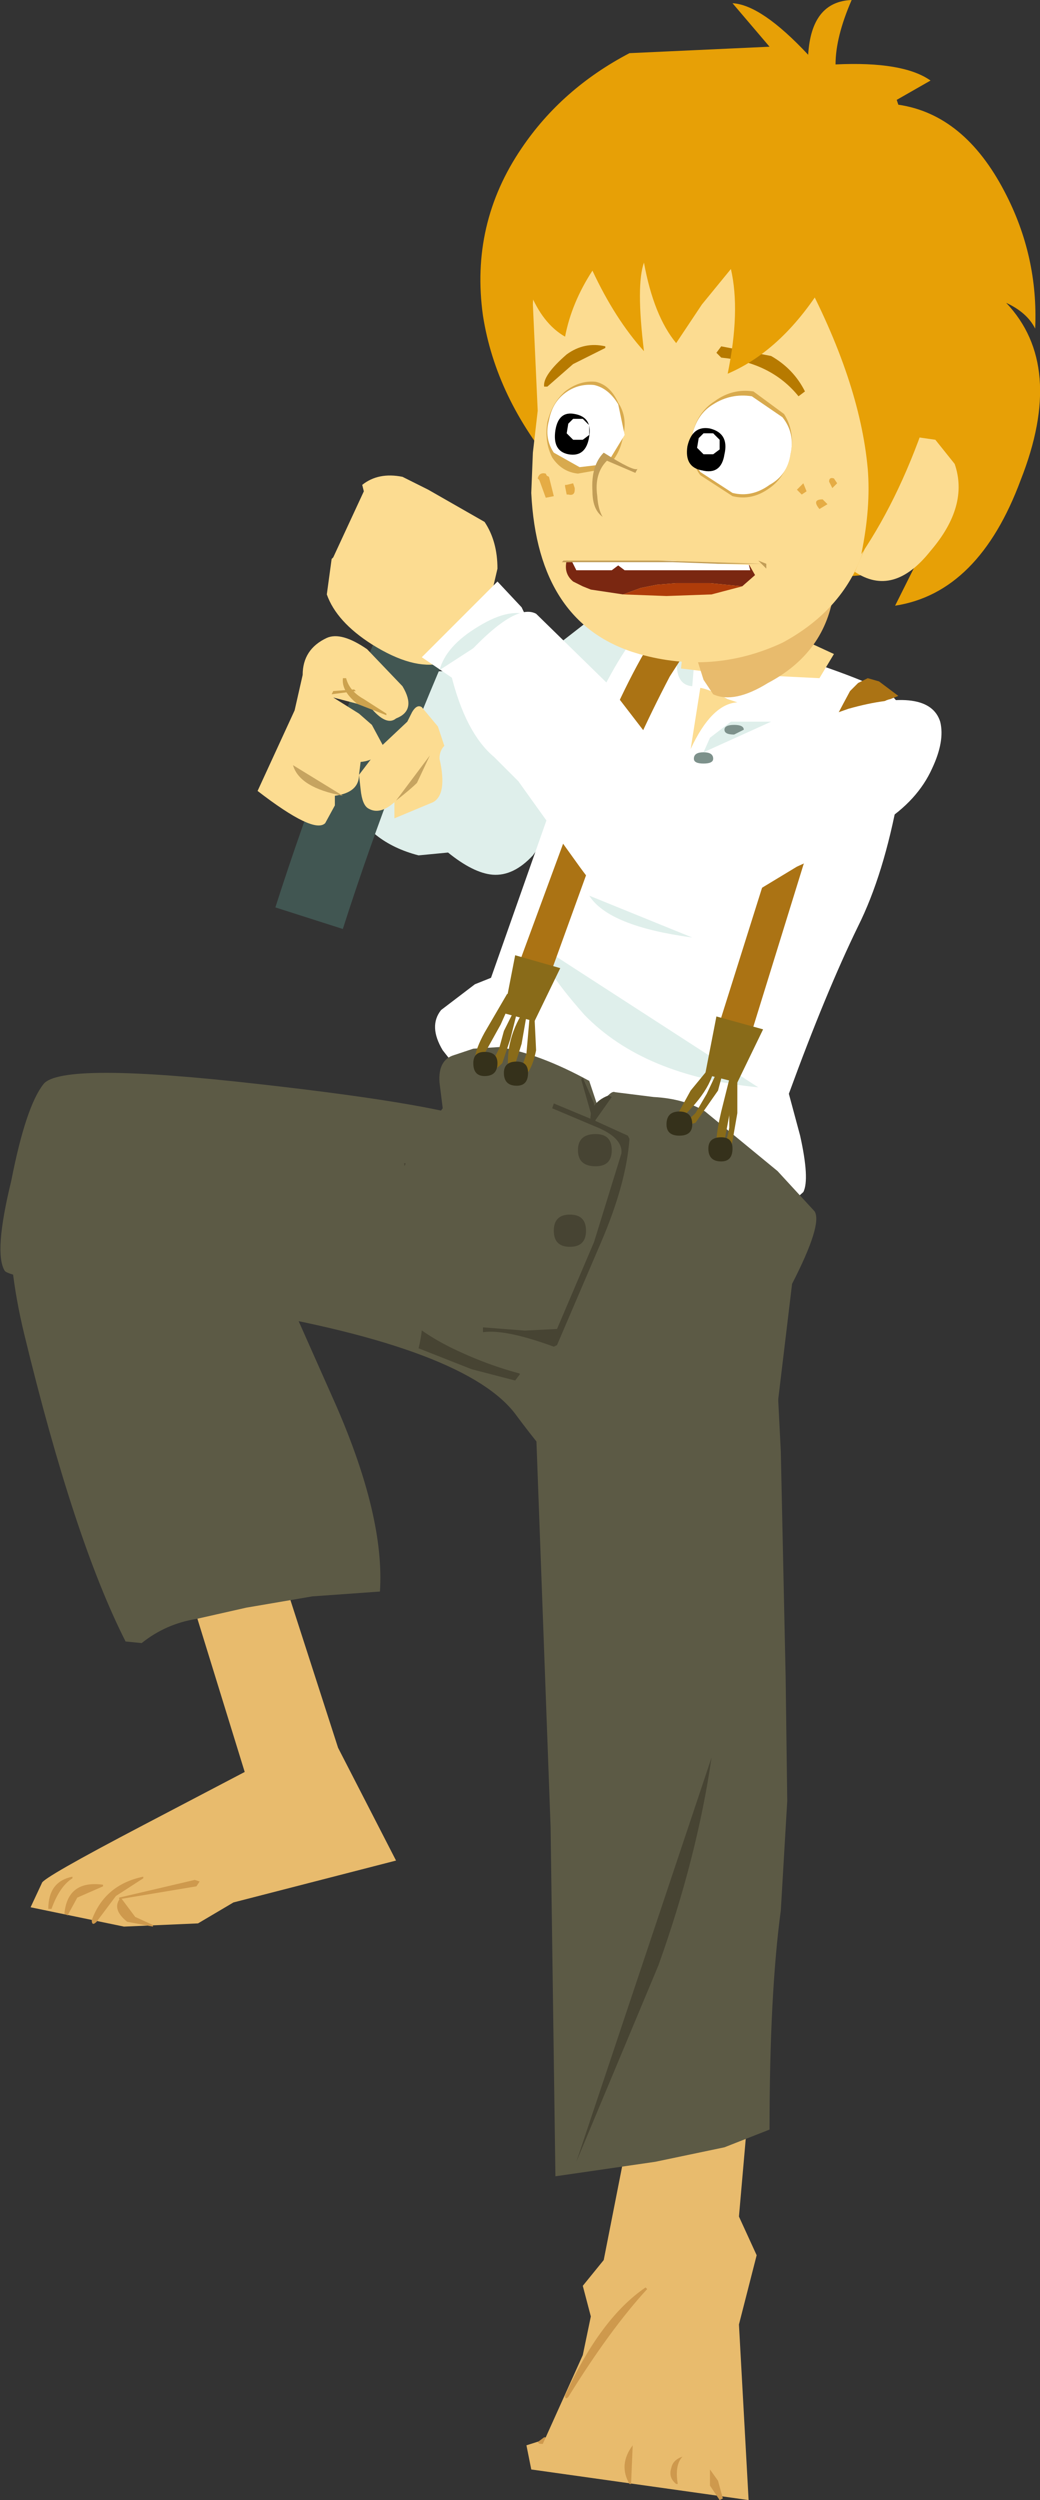 <?xml version="1.0" encoding="UTF-8" standalone="no"?>
<svg xmlns:xlink="http://www.w3.org/1999/xlink" height="77.6px" width="32.3px" xmlns="http://www.w3.org/2000/svg">
  <rect width="100%" height="100%" fill="#333333" stroke="none"/>
  <g transform="matrix(1.0, 0.0, 0.0, 1.0, -1.5, -0.8)">
    <path d="M2.85 34.45 Q3.4 33.75 9.55 34.45 15.35 35.1 16.7 35.7 17.6 36.1 17.8 37.25 L18.3 40.9 20.35 47.1 Q20.25 47.35 19.95 47.25 19.15 46.9 17.55 44.75 16.05 42.65 8.85 41.45 1.9 40.55 1.65 40.25 1.3 39.7 1.85 37.45 2.3 35.15 2.85 34.45" fill="#5c5a45" fill-rule="evenodd" stroke="none"/>
    <path d="M16.1 36.05 Q17.25 36.5 17.15 39.5 17.0 42.8 17.65 43.45 L17.5 43.65 16.15 43.3 14.5 42.65 Q14.8 41.45 14.45 39.7 L14.05 36.9 Q15.65 37.3 16.55 39.7 L16.2 37.8 Q15.85 36.75 16.1 36.05" fill="#474433" fill-rule="evenodd" stroke="none"/>
    <path d="M16.85 42.05 L10.8 36.7 Q15.65 39.75 16.85 42.05" fill="#5c5a45" fill-rule="evenodd" stroke="none"/>
    <path d="M16.95 22.8 L16.95 23.0 17.55 24.75 Q18.0 26.6 17.1 27.1 L14.5 27.35 Q12.95 26.95 12.35 25.65 11.8 24.4 12.9 23.05 13.85 21.85 14.95 21.65 16.1 21.5 16.95 22.8" fill="#dfefeb" fill-rule="evenodd" stroke="none"/>
    <path d="M22.7 20.15 L22.3 22.2 19.7 24.8 19.2 25.75 18.05 27.35 Q17.45 28.0 16.8 27.95 16.2 27.9 15.4 27.25 14.7 26.75 15.0 25.25 L15.45 23.8 18.45 21.1 19.8 20.05 Q21.1 19.15 21.75 19.25 22.85 19.5 22.7 20.15" fill="#dfefeb" fill-rule="evenodd" stroke="none"/>
    <path d="M11.1 29.3 Q12.65 24.45 14.9 19.4 L15.45 18.2" fill="none" stroke="#415652" stroke-linecap="butt" stroke-linejoin="miter-clip" stroke-miterlimit="4.0" stroke-width="2.2"/>
    <path d="M25.3 20.9 Q28.8 22.0 29.25 22.45 29.8 22.95 29.4 25.5 28.95 27.95 28.15 29.55 27.15 31.6 26.0 34.75 L26.35 36.05 Q26.65 37.4 26.45 37.8 L25.5 38.65 Q17.15 35.8 16.35 34.8 L15.25 33.4 Q14.8 32.65 15.2 32.15 L16.25 31.35 16.75 31.15 18.6 25.9 Q20.7 20.5 21.95 19.9 L25.3 20.9" fill="#ffffff" fill-rule="evenodd" stroke="none"/>
    <path d="M23.15 20.3 L23.0 22.1 Q22.4 22.05 22.55 21.05 22.7 20.6 23.15 20.3" fill="#dfefeb" fill-rule="evenodd" stroke="none"/>
    <path d="M18.4 30.25 L25.05 34.55 Q21.5 34.2 19.65 32.3 18.15 30.6 18.4 30.25" fill="#dfefeb" fill-rule="evenodd" stroke="none"/>
    <path d="M19.8 28.6 L23.0 29.9 Q20.4 29.55 19.8 28.6" fill="#dfefeb" fill-rule="evenodd" stroke="none"/>
    <path d="M10.9 21.75 Q10.9 20.95 11.65 20.6 12.1 20.4 12.9 20.95 L14.0 22.1 Q14.45 22.85 13.8 23.1 13.5 23.35 13.0 22.75 L11.85 22.45 12.65 22.95 13.05 23.3 13.4 23.95 Q13.25 24.4 12.7 24.45 L12.65 24.85 Q12.65 25.4 11.9 25.5 L11.9 25.8 11.6 26.35 Q11.25 26.7 9.5 25.35 L10.65 22.85 10.9 21.75" fill="#fcdc91" fill-rule="evenodd" stroke="none"/>
    <path d="M10.6 24.55 L12.15 25.5 Q10.8 25.25 10.6 24.55" fill="#c6a460" fill-rule="evenodd" stroke="none"/>
    <path d="M14.3 22.9 Q14.45 22.65 14.6 22.75 L15.1 23.35 15.3 23.95 Q15.15 24.1 15.15 24.35 15.4 25.45 14.95 25.7 L13.75 26.2 13.75 25.7 Q13.3 26.1 12.95 25.9 12.75 25.8 12.7 25.3 L12.65 24.85 13.3 24.0 14.15 23.2 14.3 22.9" fill="#fcdc91" fill-rule="evenodd" stroke="none"/>
    <path d="M14.85 24.25 L14.45 25.1 Q14.25 25.3 13.8 25.65 L14.85 24.25" fill="#c6a460" fill-rule="evenodd" stroke="none"/>
    <path d="M24.4 22.6 Q23.6 22.65 22.95 24.05 L23.25 22.15 Q23.55 22.2 24.1 22.5 L24.4 22.6" fill="#fcdc91" fill-rule="evenodd" stroke="none"/>
    <path d="M23.35 24.15 L23.55 23.7 24.2 23.2 25.45 23.2 23.35 24.15" fill="#dfefeb" fill-rule="evenodd" stroke="none"/>
    <path d="M24.6 23.45 L24.3 23.6 Q24.0 23.6 24.0 23.45 24.0 23.3 24.3 23.3 24.6 23.3 24.6 23.45" fill="#7d918b" fill-rule="evenodd" stroke="none"/>
    <path d="M23.65 24.35 Q23.65 24.5 23.35 24.5 23.05 24.5 23.05 24.35 23.05 24.15 23.35 24.15 23.65 24.15 23.65 24.35" fill="#7d918b" fill-rule="evenodd" stroke="none"/>
    <path d="M11.8 22.35 L11.85 22.25 12.5 22.2 12.55 22.25 11.8 22.35" fill="#cca24e" fill-rule="evenodd" stroke="none"/>
    <path d="M12.15 21.85 L12.25 21.85 Q12.35 22.25 12.8 22.5 L13.5 22.95 13.5 23.0 12.6 22.65 Q12.1 22.25 12.15 21.85" fill="#cca24e" fill-rule="evenodd" stroke="none"/>
    <path d="M26.1 40.65 L25.5 45.65 Q25.4 46.1 18.4 43.6 17.0 43.35 15.55 42.65 13.0 41.4 13.3 39.55 13.6 37.7 14.45 36.25 L15.25 35.2 15.15 34.4 Q15.1 33.7 15.6 33.55 L16.2 33.35 17.0 33.3 Q18.25 33.5 19.8 34.35 L20.05 35.1 20.3 34.9 Q20.5 34.65 20.6 34.7 L21.8 34.85 Q22.75 34.9 23.4 35.3 L25.65 37.15 26.8 38.4 Q27.05 38.8 26.1 40.65" fill="#5c5a45" fill-rule="evenodd" stroke="none"/>
    <path d="M18.95 76.35 L18.0 77.45 17.85 76.7 18.95 76.35" fill="#e8bb6d" fill-rule="evenodd" stroke="none"/>
    <path d="M20.15 77.0 L20.15 77.5 Q19.7 77.6 20.1 76.35 L20.15 76.35 20.15 77.0" fill="#ce994d" fill-rule="evenodd" stroke="none"/>
    <path d="M18.4 76.45 L19.0 76.5 19.55 76.65 19.55 76.75 18.25 76.65 18.2 76.6 18.4 76.45" fill="#ce994d" fill-rule="evenodd" stroke="none"/>
    <path d="M18.5 76.35 L19.2 75.95 19.2 76.05 18.85 76.35 Q18.55 76.55 18.5 76.35" fill="#ce994d" fill-rule="evenodd" stroke="none"/>
    <path d="M21.5 64.6 L24.8 65.6 24.45 69.6 25.0 70.8 24.45 72.95 24.75 78.4 18.0 77.45 19.6 73.9 19.85 72.7 19.6 71.75 20.25 70.95 21.5 64.6" fill="#e8bb6d" fill-rule="evenodd" stroke="none"/>
    <path d="M21.15 76.7 L21.1 77.9 21.05 77.9 Q20.7 77.3 21.15 76.7" fill="#ce994d" fill-rule="evenodd" stroke="none"/>
    <path d="M22.7 77.05 Q22.45 77.3 22.55 77.9 L22.5 77.9 Q22.25 77.7 22.35 77.4 22.4 77.15 22.7 77.05" fill="#ce994d" fill-rule="evenodd" stroke="none"/>
    <path d="M23.55 77.45 L23.8 77.8 23.95 78.35 23.85 78.4 23.55 77.95 23.55 77.45" fill="#ce994d" fill-rule="evenodd" stroke="none"/>
    <path d="M21.55 71.8 L21.6 71.85 Q20.45 73.1 19.15 75.2 19.05 75.3 19.05 75.15 20.15 72.75 21.55 71.8" fill="#ce994d" fill-rule="evenodd" stroke="none"/>
    <path d="M25.5 40.9 L25.75 45.85 25.9 52.85 25.95 56.7 25.75 60.1 Q25.4 62.7 25.4 66.9 L24.0 67.45 21.85 67.9 18.75 68.35 18.6 57.5 18.15 45.25 17.9 41.9 25.5 40.9" fill="#5c5a45" fill-rule="evenodd" stroke="none"/>
    <path d="M7.0 49.0 L9.45 47.15 12.0 55.05 13.8 58.55 8.75 59.85 7.65 60.5 5.35 60.6 2.45 60.0 2.8 59.25 Q2.8 59.1 5.95 57.45 L9.1 55.8 7.0 49.0" fill="#e8bb6d" fill-rule="evenodd" stroke="none"/>
    <path d="M5.2 59.75 L5.2 59.7 7.55 59.15 7.7 59.2 7.6 59.35 5.2 59.75" fill="#ce994d" fill-rule="evenodd" stroke="none"/>
    <path d="M5.95 59.05 L5.95 59.1 5.1 59.65 4.5 60.45 Q4.35 60.6 4.35 60.4 4.75 59.3 5.95 59.05" fill="#ce994d" fill-rule="evenodd" stroke="none"/>
    <path d="M4.7 59.3 L4.7 59.35 3.9 59.7 3.6 60.25 3.5 60.2 Q3.6 59.15 4.7 59.3" fill="#ce994d" fill-rule="evenodd" stroke="none"/>
    <path d="M3.75 59.05 L3.75 59.1 Q3.35 59.35 3.1 60.05 L3.0 60.05 Q3.0 59.2 3.75 59.05" fill="#ce994d" fill-rule="evenodd" stroke="none"/>
    <path d="M5.25 59.7 L5.7 60.3 6.25 60.55 6.25 60.6 5.45 60.45 Q4.95 60.05 5.25 59.7" fill="#ce994d" fill-rule="evenodd" stroke="none"/>
    <path d="M2.65 35.35 L2.5 35.95 Q2.75 35.3 4.45 34.95 L6.85 34.85 Q8.15 35.05 8.75 36.45 L9.55 39.05 11.95 44.45 Q13.45 47.9 13.3 50.2 L11.2 50.35 9.15 50.7 7.6 51.05 Q6.65 51.2 5.9 51.8 L5.4 51.75 Q3.8 48.6 2.25 42.2 1.2 37.85 2.65 35.35" fill="#5c5a45" fill-rule="evenodd" stroke="none"/>
    <path d="M21.0 36.05 L21.05 36.15 Q20.95 37.55 20.15 39.4 L18.8 42.55 18.7 42.6 Q17.2 42.05 16.5 42.15 L16.5 42.0 17.8 42.1 18.8 42.05 19.95 39.35 20.8 36.6 Q20.85 36.1 19.95 35.75 L18.65 35.2 18.7 35.05 19.9 35.55 21.0 36.05" fill="#474433" fill-rule="evenodd" stroke="none"/>
    <path d="M19.55 34.3 L19.6 34.25 19.95 35.05 20.0 35.7 20.0 35.75 Q19.85 35.7 19.85 35.35 L19.55 34.3" fill="#474433" fill-rule="evenodd" stroke="none"/>
    <path d="M19.9 35.7 L19.85 35.7 Q19.75 35.05 20.4 34.8 L20.5 34.85 19.9 35.7" fill="#474433" fill-rule="evenodd" stroke="none"/>
    <path d="M20.5 36.5 Q20.5 37.0 20.0 37.0 19.45 37.0 19.45 36.5 19.45 36.0 20.0 36.0 20.5 36.0 20.5 36.5" fill="#474433" fill-rule="evenodd" stroke="none"/>
    <path d="M19.7 39.0 Q19.7 39.5 19.2 39.5 18.7 39.5 18.7 39.0 18.7 38.5 19.2 38.5 19.7 38.5 19.7 39.0" fill="#474433" fill-rule="evenodd" stroke="none"/>
    <path d="M21.95 61.8 L19.4 67.9 23.6 55.35 Q23.15 58.45 21.95 61.8" fill="#474433" fill-rule="evenodd" stroke="none"/>
    <path d="M28.45 21.85 L28.8 21.95 29.4 22.4 29.15 22.5 Q28.9 22.55 28.8 22.75 L28.05 24.1 Q27.0 26.05 26.45 27.65 L24.5 33.95 23.5 33.65 25.5 27.3 Q26.2 25.4 27.9 22.25 L28.15 22.0 28.45 21.85" fill="#ab7314" fill-rule="evenodd" stroke="none"/>
    <path d="M23.2 20.35 L23.2 20.4 22.3 21.8 Q21.2 23.9 20.45 25.9 L18.35 31.7 17.4 31.3 19.5 25.6 Q20.4 23.05 21.4 21.25 22.3 19.65 22.55 19.8 L22.4 19.7 23.45 20.3 23.2 20.35" fill="#ab7314" fill-rule="evenodd" stroke="none"/>
    <path d="M23.75 32.35 L25.2 32.75 24.4 34.4 23.4 34.15 23.75 32.35" fill="#896b19" fill-rule="evenodd" stroke="none"/>
    <path d="M17.5 30.45 L18.9 30.85 18.1 32.5 17.15 32.25 17.5 30.45" fill="#896b19" fill-rule="evenodd" stroke="none"/>
    <path d="M17.85 32.05 L17.9 32.05 17.7 33.2 17.4 34.15 17.3 34.15 Q17.15 33.05 17.85 32.05" fill="#896b19" fill-rule="evenodd" stroke="none"/>
    <path d="M23.75 36.65 Q24.0 36.6 24.15 35.8 L24.15 34.15 Q24.2 34.05 24.3 34.05 L24.4 34.15 24.4 35.35 24.2 36.5 23.95 36.8 23.75 36.65" fill="#896b19" fill-rule="evenodd" stroke="none"/>
    <path d="M22.45 35.4 L22.5 35.45 Q22.5 35.95 23.1 35.35 L23.45 34.75 23.85 33.9 24.0 33.9 23.8 34.65 23.1 35.65 22.45 35.85 Q22.15 35.7 22.45 35.4" fill="#896b19" fill-rule="evenodd" stroke="none"/>
    <path d="M23.65 33.8 L23.7 33.8 Q23.65 34.65 22.45 35.7 L22.4 35.65 22.95 34.65 23.65 33.8" fill="#896b19" fill-rule="evenodd" stroke="none"/>
    <path d="M24.25 33.9 L24.3 33.9 24.2 35.15 23.9 36.75 23.8 36.75 Q23.65 36.35 23.9 35.3 L24.25 33.9" fill="#896b19" fill-rule="evenodd" stroke="none"/>
    <path d="M17.95 32.35 Q17.95 32.2 18.1 32.35 L18.15 33.4 Q18.0 34.15 17.65 34.3 L17.55 34.25 17.5 34.25 17.5 34.2 17.7 33.95 17.85 33.5 17.95 32.35" fill="#896b19" fill-rule="evenodd" stroke="none"/>
    <path d="M17.9 34.1 Q17.9 34.5 17.55 34.5 17.15 34.5 17.15 34.1 17.15 33.75 17.55 33.75 17.9 33.75 17.9 34.1" fill="#35311b" fill-rule="evenodd" stroke="none"/>
    <path d="M23.0 35.7 Q23.0 36.05 22.6 36.05 22.2 36.05 22.2 35.7 22.2 35.3 22.6 35.3 23.0 35.3 23.0 35.7" fill="#35311b" fill-rule="evenodd" stroke="none"/>
    <path d="M24.25 36.45 Q24.25 36.85 23.9 36.85 23.5 36.85 23.5 36.45 23.5 36.1 23.9 36.1 24.25 36.1 24.25 36.45" fill="#35311b" fill-rule="evenodd" stroke="none"/>
    <path d="M17.25 31.65 L17.35 31.65 17.45 31.7 17.05 32.6 16.55 33.5 Q16.7 34.05 16.85 33.65 L17.0 33.35 17.15 32.8 17.45 32.2 17.55 32.25 17.35 33.05 17.1 33.8 Q16.7 34.2 16.45 34.05 16.0 33.85 16.55 32.85 L17.25 31.65" fill="#896b19" fill-rule="evenodd" stroke="none"/>
    <path d="M16.95 33.8 Q16.95 34.2 16.55 34.2 16.2 34.2 16.2 33.8 16.2 33.45 16.55 33.45 16.95 33.45 16.95 33.8" fill="#35311b" fill-rule="evenodd" stroke="none"/>
    <path d="M26.95 21.85 L23.9 21.7 22.65 21.55 22.7 21.1 23.5 19.3 27.4 21.1 26.95 21.85" fill="#fcdc91" fill-rule="evenodd" stroke="none"/>
    <path d="M22.75 20.0 L27.2 18.3 27.4 19.15 Q27.15 21.05 25.35 22.0 24.3 22.65 23.65 22.35 L23.35 21.9 22.75 20.0" fill="#e8bb6d" fill-rule="evenodd" stroke="none"/>
    <path d="M16.55 17.0 Q16.95 17.6 16.95 18.45 L16.6 19.95 Q15.6 22.4 13.05 20.8 11.95 20.1 11.65 19.25 L11.8 18.15 11.85 18.1 12.8 16.05 12.75 15.85 Q13.25 15.45 14.0 15.6 L14.8 16.0 16.55 17.0" fill="#fcdc91" fill-rule="evenodd" stroke="none"/>
    <path d="M33.65 11.0 Q33.75 8.75 32.7 6.75 31.45 4.35 29.4 4.05 L29.35 3.9 30.4 3.3 Q29.55 2.7 27.45 2.8 27.45 1.95 27.95 0.8 26.7 0.85 26.6 2.5 25.15 0.95 24.25 0.9 L25.4 2.25 21.05 2.45 Q18.95 3.55 17.7 5.4 16.1 7.75 16.5 10.6 16.9 13.15 18.8 15.4 20.45 17.55 23.85 18.35 26.9 19.05 29.9 18.4 L29.3 19.6 Q31.9 19.2 33.2 15.7 34.6 12.15 32.75 10.2 33.4 10.5 33.65 11.0" fill="#e7a006" fill-rule="evenodd" stroke="none"/>
    <path d="M23.85 7.4 Q20.2 7.45 18.7 8.9 18.05 9.65 18.05 10.25 L18.2 13.55 18.05 14.85 18.0 16.1 Q18.2 20.2 21.35 21.1 23.65 21.75 25.8 20.75 27.75 19.7 28.35 17.8 L29.1 14.5 29.3 13.1 Q29.45 11.65 28.8 10.15 27.55 7.25 23.85 7.4" fill="#fcdc91" fill-rule="evenodd" stroke="none"/>
    <path d="M26.3 13.1 L26.5 12.95 Q26.15 12.25 25.45 11.85 L23.9 11.55 23.75 11.75 23.9 11.9 Q25.45 12.05 26.3 13.1" fill="#b77a00" fill-rule="evenodd" stroke="none"/>
    <path d="M20.3 11.6 L20.3 11.55 Q19.65 11.4 19.1 11.8 18.35 12.45 18.4 12.8 L18.5 12.8 18.9 12.45 19.3 12.1 20.3 11.6" fill="#b77a00" fill-rule="evenodd" stroke="none"/>
    <path d="M18.5 13.9 Q18.4 14.5 18.65 15.0 18.95 15.45 19.45 15.5 L20.3 15.35 Q20.75 14.95 20.85 14.35 21.0 13.75 20.7 13.3 20.45 12.75 20.0 12.65 19.5 12.6 19.05 12.95 18.65 13.3 18.5 13.9" fill="#d8aa4e" fill-rule="evenodd" stroke="none"/>
    <path d="M30.4 17.9 Q31.6 16.5 31.15 15.2 L30.55 14.45 29.85 14.35 28.05 18.55 Q29.25 19.35 30.4 17.9" fill="#fcdc91" fill-rule="evenodd" stroke="none"/>
    <path d="M26.4 9.25 Q28.2 12.6 28.45 15.35 28.55 16.55 28.25 18.0 29.5 16.15 30.35 13.55 31.4 10.2 30.15 9.45 L28.4 8.15 Q26.7 7.25 26.4 9.25" fill="#e7a006" fill-rule="evenodd" stroke="none"/>
    <path d="M21.5 11.7 Q21.25 9.65 21.5 8.95 21.8 10.6 22.5 11.45 L23.3 10.25 24.2 9.15 Q24.5 10.45 24.1 12.4 25.85 11.65 27.15 9.5 28.5 7.3 28.1 5.55 L17.8 8.4 Q17.6 8.95 17.95 9.85 18.35 10.85 19.05 11.25 19.25 10.2 19.9 9.2 20.6 10.7 21.5 11.7" fill="#e7a006" fill-rule="evenodd" stroke="none"/>
    <path d="M23.0 14.3 Q22.85 15.0 23.25 15.55 L24.25 16.2 Q24.85 16.35 25.4 15.95 25.9 15.6 26.05 14.9 26.2 14.2 25.85 13.65 L24.9 12.95 Q24.25 12.85 23.7 13.25 23.15 13.6 23.0 14.3" fill="#d8aa4e" fill-rule="evenodd" stroke="none"/>
    <path d="M18.55 13.85 Q18.4 14.4 18.7 14.85 L19.5 15.3 20.35 15.2 20.9 14.3 20.7 13.35 Q20.4 12.85 19.95 12.75 19.45 12.7 19.05 13.0 18.65 13.3 18.55 13.85" fill="#ffffff" fill-rule="evenodd" stroke="none"/>
    <path d="M23.0 14.3 Q22.9 14.95 23.25 15.45 L24.25 16.1 Q24.85 16.25 25.4 15.85 25.95 15.55 26.05 14.9 26.2 14.25 25.8 13.75 L24.85 13.1 Q24.2 13.0 23.65 13.35 23.15 13.65 23.0 14.3" fill="#ffffff" fill-rule="evenodd" stroke="none"/>
    <path d="M22.85 14.65 Q22.75 15.3 23.3 15.4 23.9 15.55 24.0 14.9 24.15 14.25 23.55 14.1 23.0 14.0 22.85 14.65" fill="#000000" fill-rule="evenodd" stroke="none"/>
    <path d="M18.75 14.15 Q18.65 14.8 19.15 14.9 19.7 15.0 19.8 14.35 19.9 13.75 19.35 13.65 18.85 13.55 18.75 14.15" fill="#000000" fill-rule="evenodd" stroke="none"/>
    <path d="M20.75 16.8 Q19.65 17.1 19.4 17.75 L22.95 17.15 26.2 17.2 24.8 16.75 Q23.0 16.4 20.75 16.8" fill="#fcdc91" fill-rule="evenodd" stroke="none"/>
    <path d="M19.9 16.05 Q19.9 16.8 20.45 16.95 L21.3 15.35 Q21.2 15.45 20.25 14.85 19.85 15.25 19.9 16.05" fill="#c19d57" fill-rule="evenodd" stroke="none"/>
    <path d="M20.05 16.2 Q20.1 17.0 20.6 17.15 L21.4 15.55 20.35 15.1 Q19.95 15.5 20.05 16.2" fill="#fcdc91" fill-rule="evenodd" stroke="none"/>
    <path d="M27.5 15.8 L27.4 15.65 Q27.25 15.6 27.25 15.75 L27.35 15.95 27.5 15.8" fill="#e5ac45" fill-rule="evenodd" stroke="none"/>
    <path d="M26.4 16.15 L26.55 16.05 26.45 15.8 26.25 16.0 26.4 16.15" fill="#e5ac45" fill-rule="evenodd" stroke="none"/>
    <path d="M26.95 16.6 L27.2 16.45 27.05 16.3 Q26.7 16.3 26.95 16.6" fill="#e5ac45" fill-rule="evenodd" stroke="none"/>
    <path d="M19.3 15.8 L19.1 15.85 19.05 15.85 19.05 15.9 19.1 16.15 19.15 16.15 Q19.35 16.2 19.35 16.0 L19.35 15.95 19.3 15.8" fill="#e5ac45" fill-rule="evenodd" stroke="none"/>
    <path d="M18.4 15.85 L18.55 15.7 18.45 15.5 Q18.25 15.45 18.2 15.65 L18.4 15.85" fill="#e5ac45" fill-rule="evenodd" stroke="none"/>
    <path d="M18.55 15.6 L18.35 15.5 18.25 15.7 18.45 16.25 18.7 16.2 18.55 15.6" fill="#e5ac45" fill-rule="evenodd" stroke="none"/>
    <path d="M26.25 27.7 L24.1 29.0 Q23.3 29.8 22.0 28.45 20.8 27.15 21.85 26.2 L24.1 24.5 25.3 23.7 27.85 22.8 Q30.35 22.1 30.7 23.2 30.85 23.8 30.45 24.65 30.0 25.65 28.9 26.35 28.25 26.8 26.25 27.7" fill="#ffffff" fill-rule="evenodd" stroke="none"/>
    <path d="M15.85 22.05 L14.6 21.2 16.95 18.85 17.7 19.65 18.25 20.8 15.85 22.05" fill="#ffffff" fill-rule="evenodd" stroke="none"/>
    <path d="M17.7 19.95 L15.15 21.6 Q15.35 20.85 16.35 20.25 17.4 19.6 18.05 19.95 L17.7 19.95" fill="#dfefeb" fill-rule="evenodd" stroke="none"/>
    <path d="M23.15 26.45 Q23.1 27.6 20.65 28.85 20.45 29.0 19.5 27.7 L18.1 25.75 17.6 25.05 16.85 24.3 Q15.95 23.55 15.5 21.7 17.4 19.45 18.15 19.85 L20.35 22.0 22.35 24.6 23.15 26.45" fill="#ffffff" fill-rule="evenodd" stroke="none"/>
    <path d="M22.5 18.9 L23.55 18.9 24.55 19.0 24.95 18.65 24.75 18.3 21.6 18.15 19.1 18.2 Q19.0 18.6 19.3 18.85 L19.6 19.0 19.85 19.1 20.85 19.25 21.4 19.05 21.9 18.95 22.5 18.9" fill="#7a2711" fill-rule="evenodd" stroke="none"/>
    <path d="M22.2 19.3 L23.6 19.25 24.55 19.0 23.55 18.9 22.5 18.9 21.9 18.95 21.4 19.05 20.85 19.25 22.2 19.3" fill="#af3c09" fill-rule="evenodd" stroke="none"/>
    <path d="M24.8 18.5 L24.75 18.3 24.4 18.3 22.6 18.2 20.15 18.15 19.25 18.2 19.4 18.5 20.5 18.5 20.7 18.35 20.9 18.5 22.05 18.5 23.85 18.5 24.8 18.5" fill="#ffffff" fill-rule="evenodd" stroke="none"/>
    <path d="M24.05 18.15 L20.3 18.05 19.5 18.1 18.9 18.25 22.3 18.2 23.8 18.3 25.25 18.35 24.95 18.3 24.05 18.15" fill="#fcdc91" fill-rule="evenodd" stroke="none"/>
    <path d="M25.2 18.3 L23.55 18.25 21.95 18.2 19.0 18.2 18.95 18.25 19.0 18.25 19.9 18.25 20.75 18.25 22.4 18.25 23.8 18.3 25.2 18.3" fill="#c19d57" fill-rule="evenodd" stroke="none"/>
    <path d="M25.3 18.45 L25.3 18.3 25.05 18.2 25.3 18.45" fill="#c19d57" fill-rule="evenodd" stroke="none"/>
    <path d="M23.65 14.9 L23.35 14.9 23.15 14.7 23.2 14.4 23.35 14.25 23.65 14.25 23.85 14.45 23.85 14.75 23.65 14.9" fill="#ffffff" fill-rule="evenodd" stroke="none"/>
    <path d="M19.6 14.45 L19.3 14.45 19.1 14.25 19.15 13.95 19.3 13.8 19.6 13.8 19.8 14.0 19.8 14.3 19.6 14.45" fill="#ffffff" fill-rule="evenodd" stroke="none"/>
  </g>
</svg>
